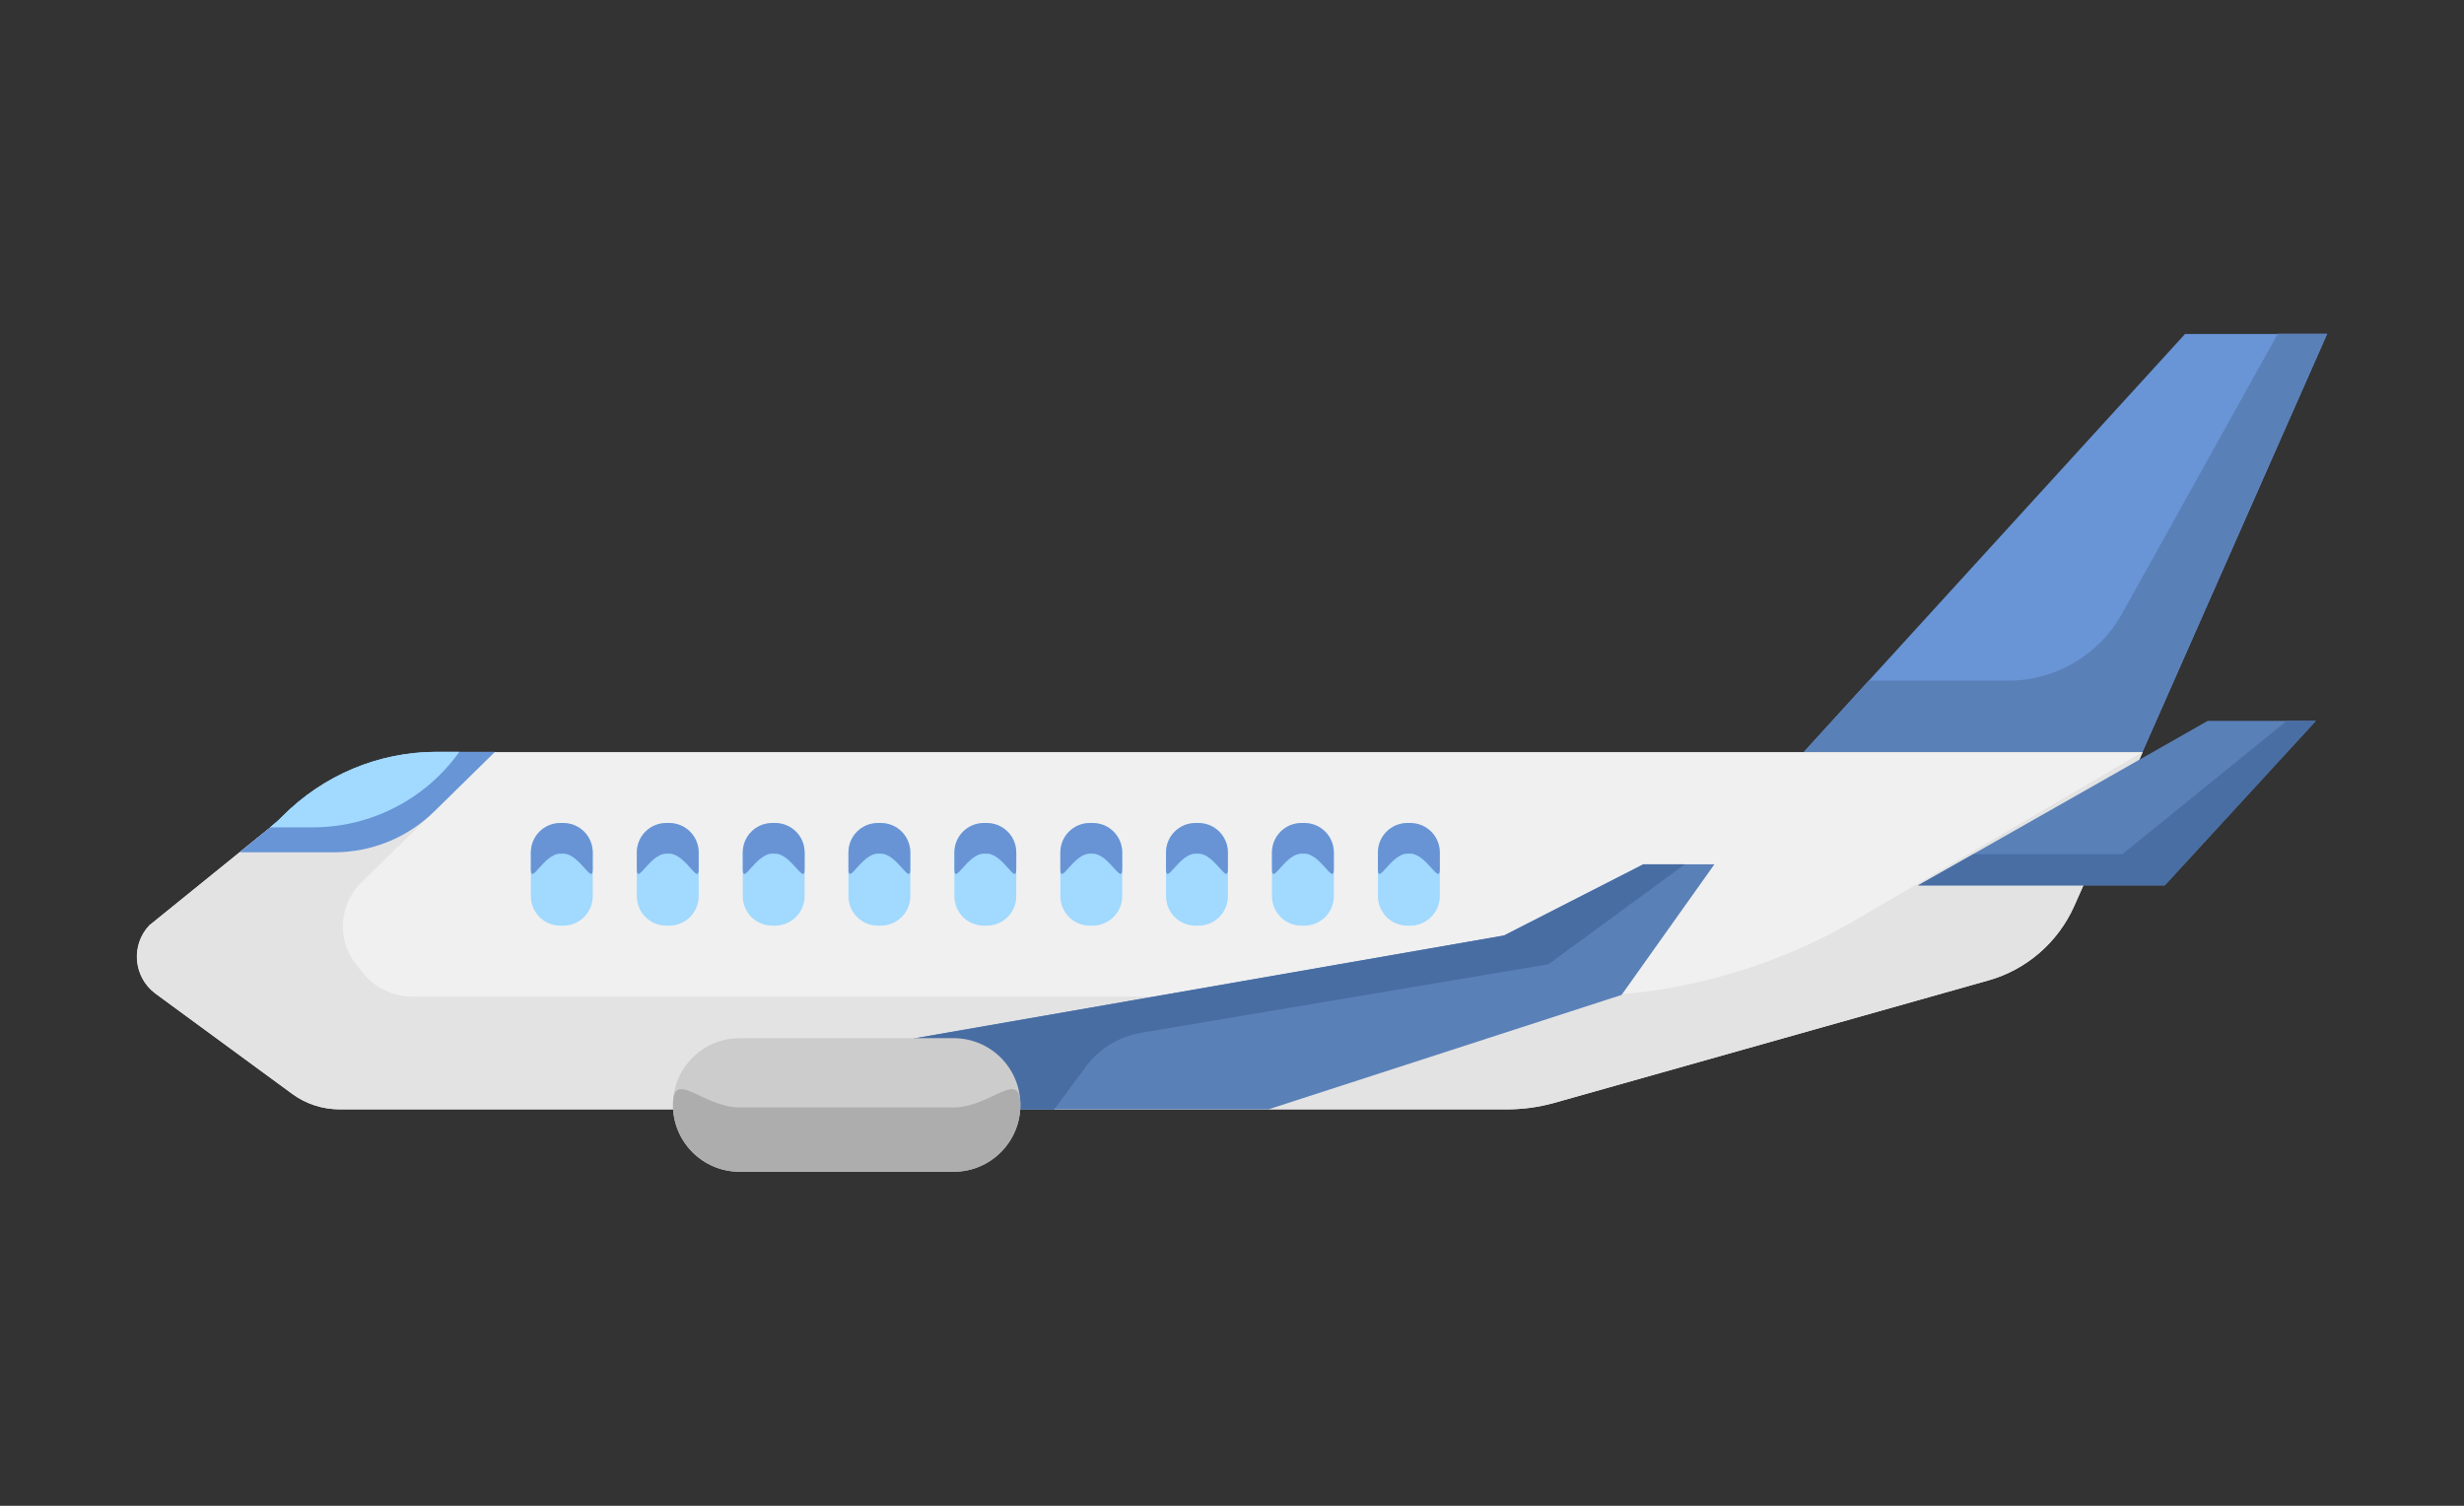 <?xml version="1.0" encoding="UTF-8"?> <svg xmlns="http://www.w3.org/2000/svg" xmlns:xlink="http://www.w3.org/1999/xlink" version="1.1" id="Calque_1" x="0px" y="0px" viewBox="0 0 900 550" style="enable-background:new 0 0 900 550;" xml:space="preserve"><rect x="0" y="0" width="900" height="550" fill="#333333" stroke="none"/> <style type="text/css"> .st0{fill:#FDC53F;} .st1{fill:#FED76B;} .st2{fill:#FC6622;} .st3{fill:#3AA9FF;} .st4{fill:#C6D7FD;} .st5{fill:#FEEAAF;} .st6{fill:#E3F0FE;} .st7{fill:#C5711E;} .st8{fill:#AF641A;} .st9{fill:#E08122;} .st10{fill:#A53733;} .st11{fill:#BA4137;} .st12{fill:#834B10;} .st13{fill:#70400D;} .st14{fill:#DA922A;} .st15{fill:#FBB541;} .st16{fill:#B94137;} .st17{fill:#FBD699;} .st18{fill:#F0F0F0;} .st19{fill:#E3E3E3;} .st20{fill:#A1D9FF;} .st21{fill:#6894D5;} .st22{fill:#5A80B8;} .st23{fill:#486DA3;} .st24{fill:#CCCCCC;} .st25{fill:#ADADAD;} .st26{fill:#496EA4;} .st27{fill:#6795D6;} .st28{fill:#6995D6;} .st29{fill:#F2BB88;} .st30{fill:#E2A76F;} .st31{fill:#E4EAF8;} .st32{fill:#D8DCE5;} .st33{fill:#576574;} .st34{fill:#3D4B5A;} .st35{fill:#F2D1A5;} .st36{fill:#F2BC89;} .st37{fill:#FF6B6B;} .st38{fill:#EE5253;} .st39{fill:#D83A41;} .st40{fill:#C46F5F;} .st41{fill:#A85140;} .st42{fill:#9B4338;} .st43{fill:#B35F4A;} .st44{fill:#FFC850;} .st45{fill:#F9B428;} .st46{fill:#FCE8C5;} .st47{fill:#AD7B64;} .st48{fill:#8C5A4B;} .st49{fill:#9E6B57;} .st50{fill:#707487;} .st51{fill:#5E6377;} .st52{fill:#008CFF;} .st53{fill:#0685DD;} .st54{fill:#FC932C;} .st55{fill:#E97B19;} .st56{fill:#FC932B;} .st57{fill:#FC9F2F;} .st58{fill:#FCCC97;} .st59{fill:#FFB655;} .st60{fill:#DB8120;} .st61{fill:#FAC75A;} .st62{fill:#D8AC4F;} .st63{fill:#C64533;} .st64{fill:#5B5B5B;} .st65{fill:#B2B2B2;} .st66{fill:#EE705C;} .st67{fill:#E6E6E6;} .st68{fill:#F4A29B;} </style> <g> <path class="st18" d="M550.3,405.2H123.9c-6.1,0-12-1.9-17-5.5l-50.3-36.9c-7.9-6-8.9-17.6-2.1-24.8l44.1-35.7 c1.6-1.3,3.1-2.6,4.6-4.1c14.9-15,35.1-23.5,56.3-23.5h623.1L757.6,331c-5.9,13.2-17.4,23.2-31.3,27.1l-158.8,44.8 C561.8,404.4,556.1,405.2,550.3,405.2z"></path> <path class="st19" d="M550.6,405.2H124.4c-6.4,0-12.7-2-17.8-5.8l-49.9-36.6c-7.9-6-8.9-17.6-2.1-24.8l44.1-35.7 c1.6-1.3,3.1-2.6,4.6-4.1c14.9-15,35.1-23.5,56.3-23.5c0,0,21.2,0,21.2,0L132,322.3c-8.2,8-9.1,21-1.9,30l2.3,2.9 c4.4,5.6,11.1,8.8,18.2,8.8h423.2c36.9,0,73.1-9.8,104.9-28.5l104-60.9L757.6,331c-5.9,13.2-17.4,23.2-31.3,27.1L567.1,403 C561.7,404.5,556.2,405.2,550.6,405.2z"></path> <g> <g> <path class="st20" d="M205.7,338.1h-1c-6,0-10.8-4.8-10.8-10.8v-15.8c0-6,4.8-10.8,10.8-10.8h1c6,0,10.8,4.8,10.8,10.8v15.8 C216.5,333.3,211.7,338.1,205.7,338.1z"></path> <path class="st21" d="M205.7,311.8h-1c-6,0-10.8,11.7-10.8,5.7v-6.1c0-6,4.8-10.8,10.8-10.8h1c6,0,10.8,4.8,10.8,10.8v6.1 C216.5,323.5,211.7,311.8,205.7,311.8z"></path> </g> <g> <path class="st20" d="M244.4,338.1h-1c-6,0-10.8-4.8-10.8-10.8v-15.8c0-6,4.8-10.8,10.8-10.8h1c6,0,10.8,4.8,10.8,10.8v15.8 C255.2,333.3,250.4,338.1,244.4,338.1z"></path> <path class="st21" d="M244.4,311.8h-1c-6,0-10.8,11.7-10.8,5.7v-6.1c0-6,4.8-10.8,10.8-10.8h1c6,0,10.8,4.8,10.8,10.8v6.1 C255.2,323.5,250.4,311.8,244.4,311.8z"></path> </g> <g> <path class="st20" d="M283.1,338.1h-1c-6,0-10.8-4.8-10.8-10.8v-15.8c0-6,4.8-10.8,10.8-10.8h1c6,0,10.8,4.8,10.8,10.8v15.8 C293.9,333.3,289,338.1,283.1,338.1z"></path> <path class="st21" d="M283.1,311.8h-1c-6,0-10.8,11.7-10.8,5.7v-6.1c0-6,4.8-10.8,10.8-10.8h1c6,0,10.8,4.8,10.8,10.8v6.1 C293.9,323.5,289,311.8,283.1,311.8z"></path> </g> <g> <path class="st20" d="M321.7,338.1h-1c-6,0-10.8-4.8-10.8-10.8v-15.8c0-6,4.8-10.8,10.8-10.8h1c6,0,10.8,4.8,10.8,10.8v15.8 C332.5,333.3,327.7,338.1,321.7,338.1z"></path> <path class="st21" d="M321.7,311.8h-1c-6,0-10.8,11.7-10.8,5.7v-6.1c0-6,4.8-10.8,10.8-10.8h1c6,0,10.8,4.8,10.8,10.8v6.1 C332.5,323.5,327.7,311.8,321.7,311.8z"></path> </g> <g> <path class="st20" d="M360.4,338.1h-1c-6,0-10.8-4.8-10.8-10.8v-15.8c0-6,4.8-10.8,10.8-10.8h1c6,0,10.8,4.8,10.8,10.8v15.8 C371.2,333.3,366.4,338.1,360.4,338.1z"></path> <path class="st21" d="M360.4,311.8h-1c-6,0-10.8,11.7-10.8,5.7v-6.1c0-6,4.8-10.8,10.8-10.8h1c6,0,10.8,4.8,10.8,10.8v6.1 C371.2,323.5,366.4,311.8,360.4,311.8z"></path> </g> <g> <path class="st20" d="M399.1,338.1h-1c-6,0-10.8-4.8-10.8-10.8v-15.8c0-6,4.8-10.8,10.8-10.8h1c6,0,10.8,4.8,10.8,10.8v15.8 C409.9,333.3,405,338.1,399.1,338.1z"></path> <path class="st21" d="M399.1,311.8h-1c-6,0-10.8,11.7-10.8,5.7v-6.1c0-6,4.8-10.8,10.8-10.8h1c6,0,10.8,4.8,10.8,10.8v6.1 C409.9,323.5,405,311.8,399.1,311.8z"></path> </g> <g> <path class="st20" d="M437.7,338.1h-1c-6,0-10.8-4.8-10.8-10.8v-15.8c0-6,4.8-10.8,10.8-10.8h1c6,0,10.8,4.8,10.8,10.8v15.8 C448.5,333.3,443.7,338.1,437.7,338.1z"></path> <path class="st21" d="M437.7,311.8h-1c-6,0-10.8,11.7-10.8,5.7v-6.1c0-6,4.8-10.8,10.8-10.8h1c6,0,10.8,4.8,10.8,10.8v6.1 C448.5,323.5,443.7,311.8,437.7,311.8z"></path> </g> <g> <path class="st20" d="M476.4,338.1h-1c-6,0-10.8-4.8-10.8-10.8v-15.8c0-6,4.8-10.8,10.8-10.8h1c6,0,10.8,4.8,10.8,10.8v15.8 C487.2,333.3,482.4,338.1,476.4,338.1z"></path> <path class="st21" d="M476.4,311.8h-1c-6,0-10.8,11.7-10.8,5.7v-6.1c0-6,4.8-10.8,10.8-10.8h1c6,0,10.8,4.8,10.8,10.8v6.1 C487.2,323.5,482.4,311.8,476.4,311.8z"></path> </g> <g> <path class="st20" d="M515.1,338.1h-1c-6,0-10.8-4.8-10.8-10.8v-15.8c0-6,4.8-10.8,10.8-10.8h1c6,0,10.8,4.8,10.8,10.8v15.8 C525.9,333.3,521,338.1,515.1,338.1z"></path> <path class="st21" d="M515.1,311.8h-1c-6,0-10.8,11.7-10.8,5.7v-6.1c0-6,4.8-10.8,10.8-10.8h1c6,0,10.8,4.8,10.8,10.8v6.1 C525.9,323.5,521,311.8,515.1,311.8z"></path> </g> </g> <g> <polygon class="st22" points="592.3,363.4 463.3,405.2 333.8,405.2 333.8,379.3 549.3,341.7 600.2,315.7 626.2,315.7 "></polygon> <path class="st23" d="M565.6,352.2l-148.6,25c-8.3,1.4-15.7,5.9-20.6,12.7l-11.4,15.4h-51.1v-26l215.5-37.6l50.9-26h15.1 L565.6,352.2z"></path> </g> <g> <path class="st24" d="M348.3,428h-78.1c-13.5,0-24.4-10.9-24.4-24.4v0c0-13.5,10.9-24.4,24.4-24.4h78.1 c13.5,0,24.4,10.9,24.4,24.4v0C372.7,417.1,361.8,428,348.3,428z"></path> <path class="st25" d="M348.3,428h-78.1c-13.5,0-24.4-10.9-24.4-24.4v0c0-13.5,10.9,0.9,24.4,0.9h78.1c13.5,0,24.4-14.4,24.4-0.9v0 C372.7,417.1,361.8,428,348.3,428z"></path> </g> <g> <polygon class="st22" points="790.7,323.4 700.6,323.4 806.4,263.3 845.9,263.3 "></polygon> <polygon class="st26" points="790.7,323.4 700.6,323.4 720.8,312 775.2,312 835.3,263.3 845.9,263.3 "></polygon> </g> <g> <path class="st27" d="M87.5,311.3l11.2-9.1c1.6-1.3,3.1-2.6,4.6-4.1c14.9-15,35.1-23.5,56.3-23.5h21.2l-22.2,21.8 c-9.8,9.6-22.9,14.9-36.5,14.9H87.5z"></path> <path class="st20" d="M98.6,302.2c0.6-0.5,1.2-1,1.8-1.5c1-0.8,1.9-1.7,2.8-2.6c14.9-15,35.1-23.5,56.3-23.5h8.3l0,0 c-12.3,17.3-32.3,27.6-53.5,27.6H98.6z"></path> </g> <g> <polygon class="st28" points="782.6,274.6 658.9,274.6 798.1,122 850,122 "></polygon> <path class="st22" d="M658.9,274.6l23.7-26h51c17.2,0,33-9.3,41.4-24.3l57-102.4H850l-67.4,152.6H658.9z"></path> </g> </g> </svg> 